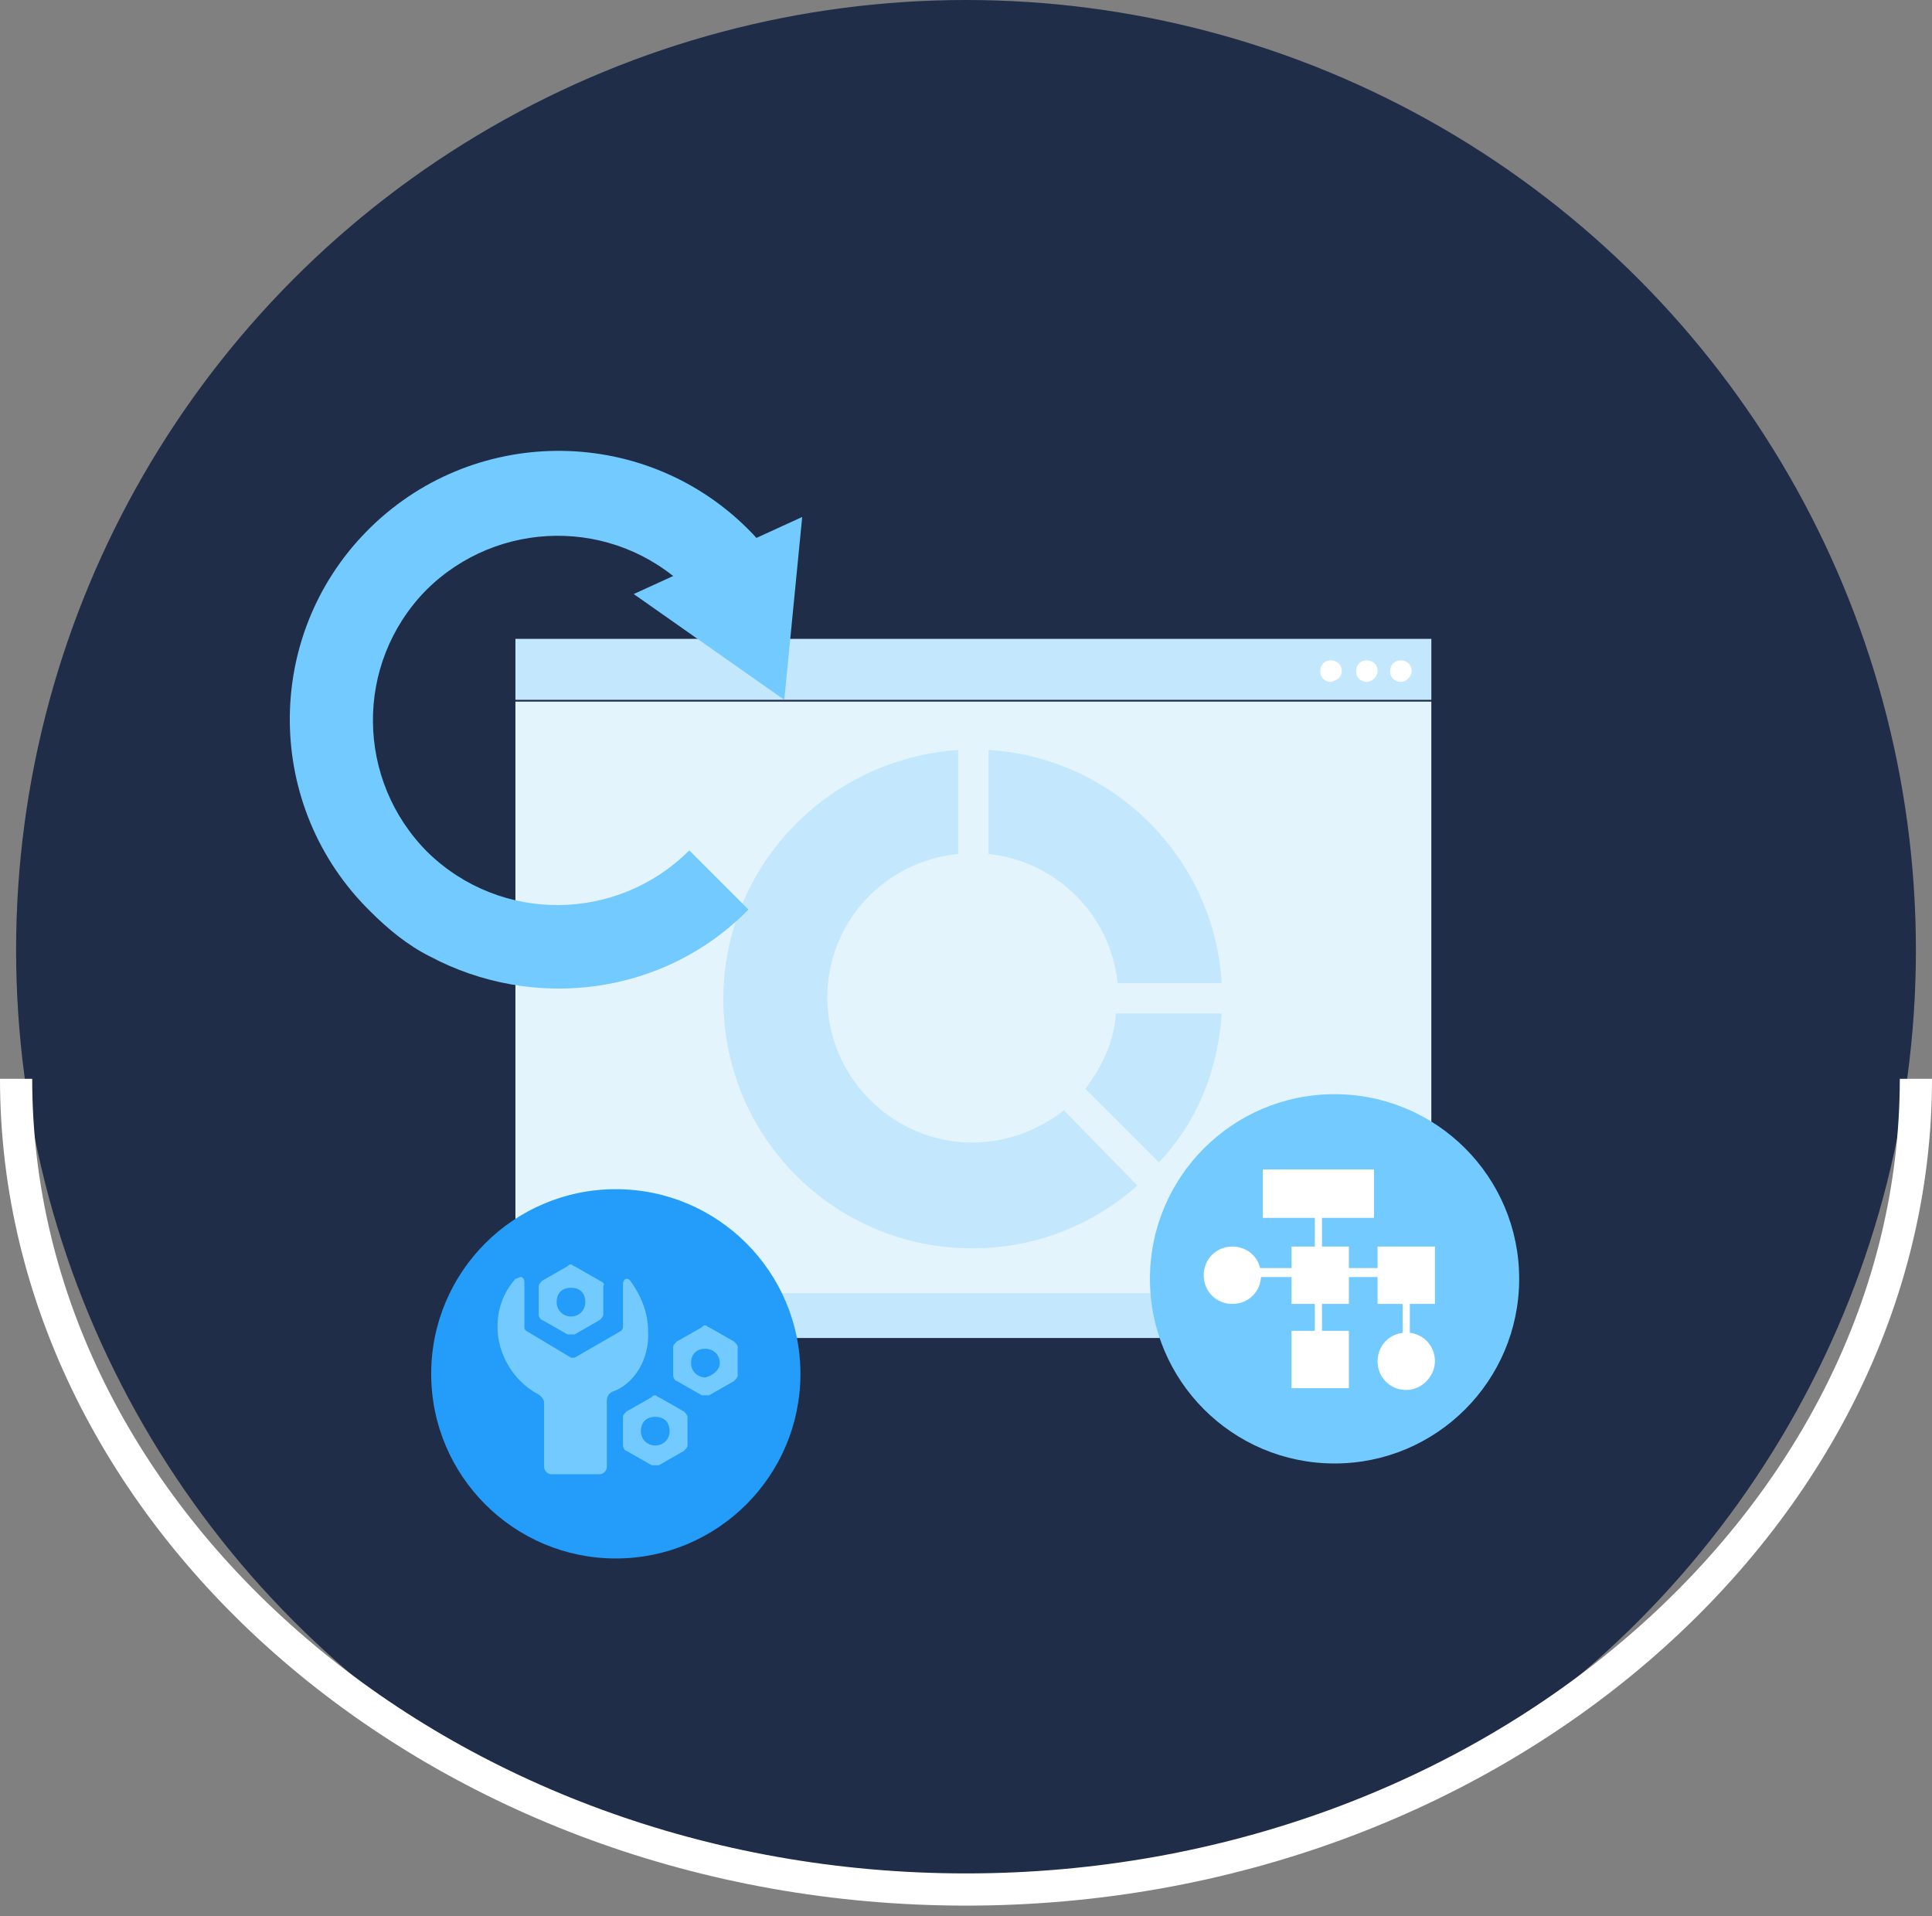 <svg xmlns="http://www.w3.org/2000/svg" width="120" height="119" viewBox="0 0 120 119" fill="none"><rect x="0" y="0" width="120" height="119" fill="#808080" stroke="none"/><circle cx="60" cy="59" r="59" fill="#1F2D48"></circle><path d="M88.903 43.573H32.014V80.646H88.903V43.573Z" fill="#E3F4FC"></path><path d="M88.904 39.676H32.014V43.462H88.904V39.676Z" fill="#C3E7FC"></path><path d="M82.669 42.348C82.335 42.348 82.001 42.126 82.001 41.68C82.001 41.346 82.224 41.012 82.669 41.012C83.003 41.012 83.337 41.235 83.337 41.68C83.337 42.014 83.114 42.237 82.669 42.348Z" fill="white"></path><path d="M84.896 42.348C84.562 42.348 84.228 42.126 84.228 41.68C84.228 41.346 84.45 41.012 84.896 41.012C85.23 41.012 85.564 41.235 85.564 41.68C85.564 42.014 85.23 42.348 84.896 42.348Z" fill="white"></path><path d="M87.011 42.348C86.677 42.348 86.343 42.126 86.343 41.68C86.343 41.346 86.566 41.012 87.011 41.012C87.345 41.012 87.679 41.235 87.679 41.68C87.679 42.014 87.345 42.348 87.011 42.348Z" fill="white"></path><path d="M88.903 80.312H32.014V83.095H88.903V80.312Z" fill="#C3E7FC"></path><path d="M70.646 73.632C67.862 76.081 64.3 77.528 60.403 77.528C51.831 77.528 44.929 70.626 44.929 62.054C44.929 53.815 51.386 47.136 59.513 46.579V53.036C54.948 53.481 51.386 57.266 51.386 61.942C51.386 66.952 55.505 70.96 60.403 70.96C62.519 70.96 64.523 70.181 66.081 68.956L70.646 73.632Z" fill="#C3E7FC"></path><path d="M75.878 62.944C75.655 66.507 74.319 69.735 71.981 72.184L67.417 67.62C68.419 66.284 69.198 64.725 69.31 62.944H75.878Z" fill="#C3E7FC"></path><path d="M75.878 61.052H69.421C68.976 56.821 65.636 53.481 61.405 53.036V46.579C69.087 47.024 75.433 53.259 75.878 61.052Z" fill="#C3E7FC"></path><path d="M82.892 90.888C89.225 90.888 94.359 85.754 94.359 79.421C94.359 73.088 89.225 67.954 82.892 67.954C76.559 67.954 71.425 73.088 71.425 79.421C71.425 85.754 76.559 90.888 82.892 90.888Z" fill="#73CAFF"></path><path d="M82.112 74.077H81.667V83.986H82.112V74.077Z" fill="white"></path><path d="M87.567 84.208H87.122V79.31H76.769V78.753H87.567V84.208Z" fill="white"></path><path d="M76.546 80.98C75.544 80.98 74.765 80.2 74.765 79.198C74.765 78.196 75.544 77.417 76.546 77.417C77.548 77.417 78.327 78.196 78.327 79.198C78.327 80.2 77.548 80.98 76.546 80.98Z" fill="white"></path><path d="M85.341 72.63H78.439V75.636H85.341V72.63Z" fill="white"></path><path d="M83.782 77.417H80.22V80.98H83.782V77.417Z" fill="white"></path><path d="M89.126 77.417H85.564V80.98H89.126V77.417Z" fill="white"></path><path d="M83.782 82.65H80.22V86.212H83.782V82.65Z" fill="white"></path><path d="M87.345 86.323C86.343 86.323 85.564 85.544 85.564 84.542C85.564 83.54 86.343 82.761 87.345 82.761C88.347 82.761 89.126 83.54 89.126 84.542C89.126 85.433 88.347 86.323 87.345 86.323Z" fill="white"></path><path d="M38.249 96.788C44.582 96.788 49.716 91.654 49.716 85.321C49.716 78.988 44.582 73.854 38.249 73.854C31.916 73.854 26.782 78.988 26.782 85.321C26.782 91.654 31.916 96.788 38.249 96.788Z" fill="#239DF9"></path><path d="M40.253 82.649C40.253 81.536 39.808 80.423 39.14 79.532C39.028 79.421 39.028 79.421 38.917 79.421C38.806 79.421 38.694 79.532 38.694 79.755V82.427C38.694 82.538 38.583 82.649 38.583 82.649L35.688 84.319H35.577H35.466L32.682 82.649C32.571 82.538 32.571 82.538 32.571 82.427V79.643C32.571 79.309 32.349 79.309 32.349 79.309C32.237 79.309 32.126 79.421 32.014 79.421C31.235 80.311 30.901 81.313 30.901 82.427C30.901 84.097 31.903 85.766 33.35 86.546C33.573 86.657 33.796 86.88 33.796 87.102V91.11C33.796 91.333 34.019 91.555 34.241 91.555H37.247C37.47 91.555 37.692 91.333 37.692 91.11V86.991C37.692 86.768 37.804 86.546 38.026 86.434C39.362 85.989 40.364 84.43 40.253 82.649Z" fill="#73CAFF"></path><path d="M37.247 79.532L35.688 78.641C35.577 78.641 35.577 78.53 35.466 78.53C35.355 78.53 35.355 78.53 35.243 78.641L33.685 79.532C33.573 79.643 33.462 79.755 33.462 79.866V81.647C33.462 81.759 33.573 81.981 33.685 81.981L35.243 82.872C35.355 82.872 35.355 82.872 35.466 82.872C35.577 82.872 35.577 82.872 35.688 82.872L37.247 81.981C37.358 81.87 37.47 81.759 37.47 81.647V79.866C37.581 79.755 37.47 79.643 37.247 79.532ZM35.466 81.759C35.02 81.759 34.575 81.425 34.575 80.868C34.575 80.311 34.909 79.977 35.466 79.977C36.023 79.977 36.356 80.311 36.356 80.868C36.356 81.313 36.023 81.759 35.466 81.759Z" fill="#73CAFF"></path><path d="M42.479 87.659L40.921 86.769C40.809 86.769 40.809 86.657 40.698 86.657C40.587 86.657 40.587 86.657 40.475 86.769L38.917 87.659C38.806 87.77 38.694 87.882 38.694 87.993V89.774C38.694 89.886 38.806 90.108 38.917 90.108L40.475 90.999C40.587 90.999 40.587 90.999 40.698 90.999C40.809 90.999 40.921 90.999 40.921 90.999L42.479 90.108C42.591 89.997 42.702 89.886 42.702 89.774V87.993C42.702 87.882 42.591 87.77 42.479 87.659ZM40.698 89.774C40.253 89.774 39.807 89.44 39.807 88.884C39.807 88.327 40.142 87.993 40.698 87.993C41.255 87.993 41.589 88.327 41.589 88.884C41.589 89.44 41.144 89.774 40.698 89.774Z" fill="#73CAFF"></path><path d="M45.597 83.317L44.038 82.427C43.927 82.427 43.927 82.315 43.815 82.315C43.704 82.315 43.704 82.315 43.593 82.427L42.034 83.317C41.923 83.428 41.812 83.54 41.812 83.651V85.432C41.812 85.544 41.923 85.766 42.034 85.766L43.593 86.657C43.704 86.657 43.704 86.657 43.815 86.657C43.927 86.657 43.927 86.657 44.038 86.657L45.597 85.766C45.708 85.655 45.819 85.544 45.819 85.432V83.651C45.819 83.54 45.708 83.428 45.597 83.317ZM43.815 85.544C43.37 85.544 42.925 85.21 42.925 84.653C42.925 84.096 43.259 83.763 43.815 83.763C44.261 83.763 44.706 84.096 44.706 84.653C44.706 85.098 44.261 85.432 43.815 85.544Z" fill="#73CAFF"></path><path d="M26.671 59.382C25.335 58.714 24.11 57.712 22.997 56.598C16.428 50.141 16.317 39.565 22.774 32.997C29.231 26.428 39.807 26.317 46.376 32.774C46.821 33.219 47.266 33.665 47.6 34.221L43.593 37.561C43.37 37.227 43.036 36.893 42.702 36.559C38.137 32.106 30.901 32.217 26.448 36.671C21.995 41.235 22.106 48.471 26.559 52.925C31.124 57.378 38.36 57.266 42.813 52.813L46.487 56.487C41.255 61.831 33.128 62.833 26.671 59.382Z" fill="#73CAFF"></path><path d="M39.361 36.893L48.713 43.462L49.826 32.106L39.361 36.893Z" fill="#73CAFF"></path><path d="M119 67C119 94.343 92.585 117.347 60 117.347C27.415 117.347 1 94.343 1 67" stroke="white" stroke-width="2"></path></svg>